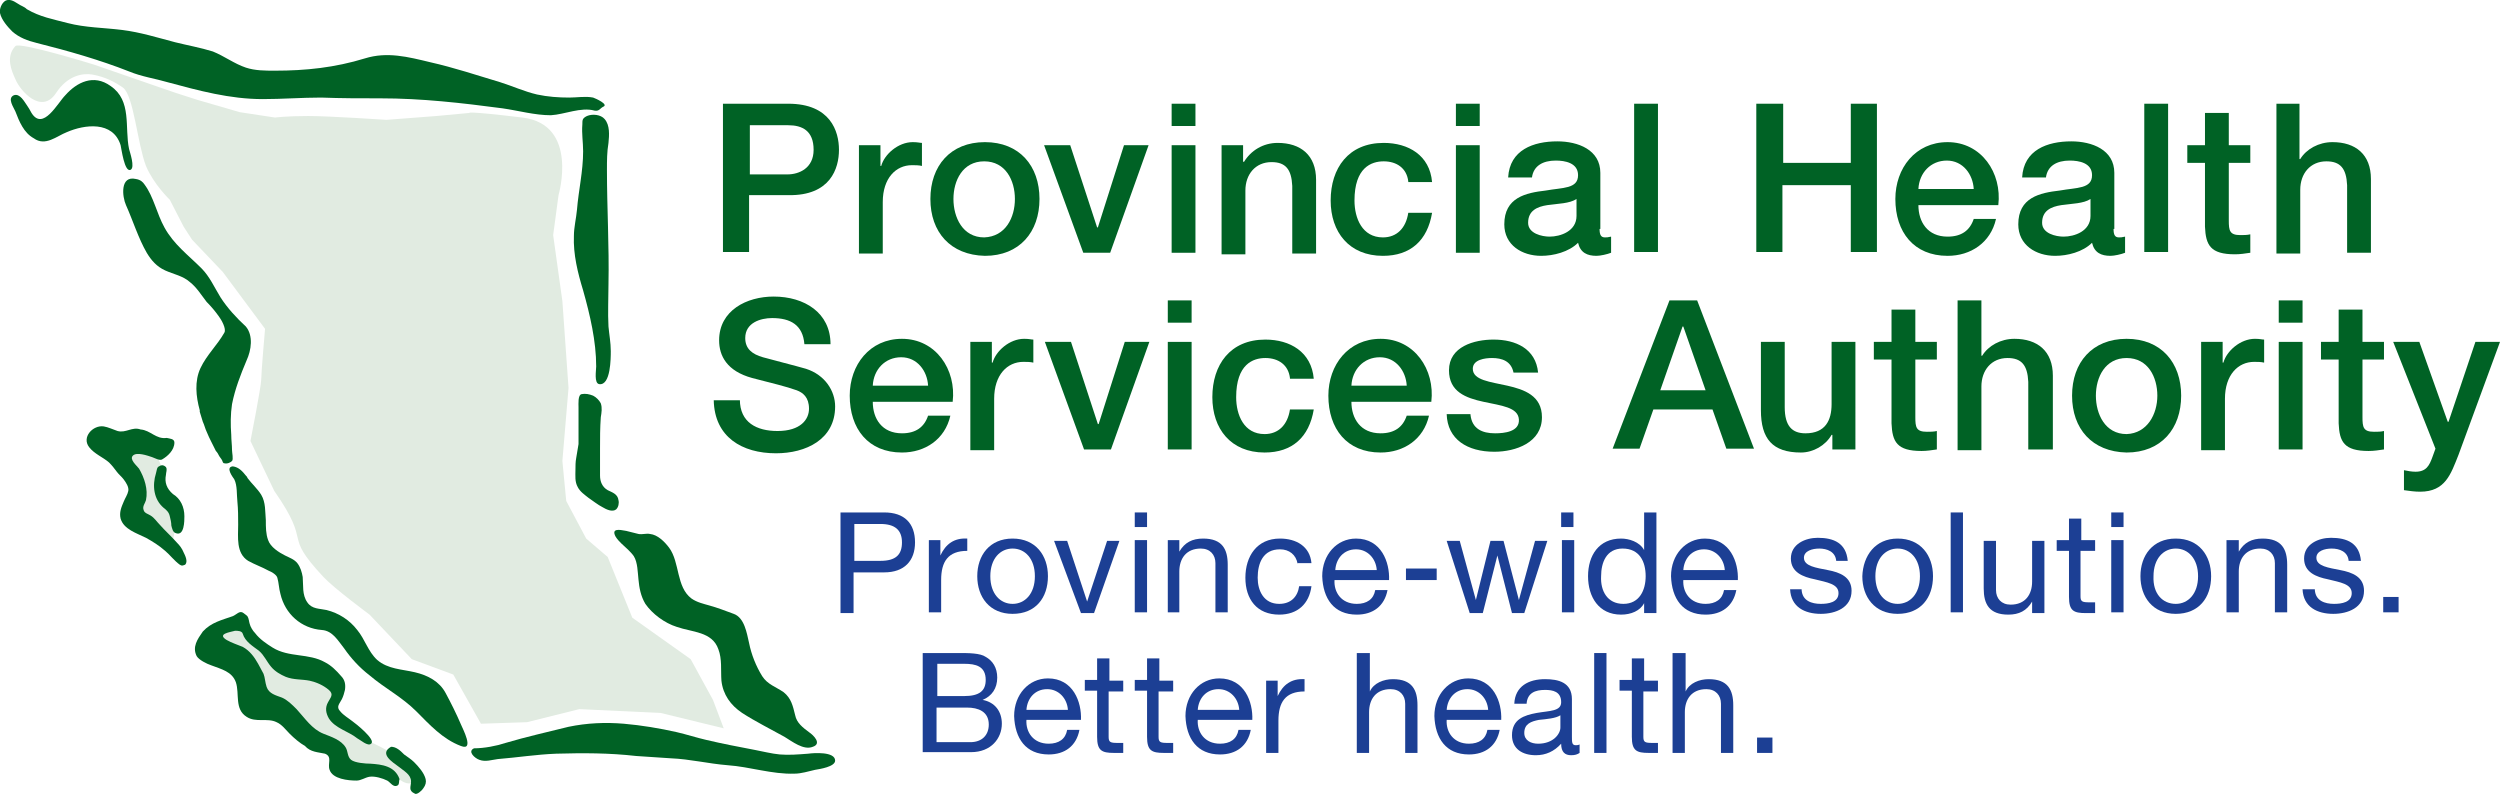 <svg xmlns="http://www.w3.org/2000/svg" xmlns:xlink="http://www.w3.org/1999/xlink" id="Layer_1" x="0px" y="0px" viewBox="0 0 325.4 103.3" style="enable-background:new 0 0 325.4 103.3;" xml:space="preserve"><style type="text/css">	.st0{fill:#E1EBE1;}	.st1{fill:#006225;}	.st2{fill-rule:evenodd;clip-rule:evenodd;fill:#E1EBE1;}	.st3{fill:#1C3F94;}</style><path class="st0" d="M20,58.3l-4.8,0.2c0,0,0.8,1.7,1.2,2.2c0.3,0.5,1.2,5.2,1.2,5.2l1.5,2l3.3,3.2l0.5-3l-2.5-4.5l0.7-2.7L20,58.3z "></path><path class="st1" d="M94.1,13.5h8.5c5.5,0,6.6,3.6,6.6,6c0,2.4-1.1,6-6.6,5.9h-5.1v7.4h-3.4V13.5z M97.5,22.7h5 c1.5,0,3.4-0.8,3.4-3.2c0-2.5-1.5-3.2-3.3-3.2h-5V22.7z"></path><path class="st1" d="M111.7,18.9h2.9v2.7h0.1c0.4-1.5,2.2-3.1,4.1-3.1c0.7,0,0.9,0.1,1.2,0.1v3c-0.4-0.1-0.9-0.1-1.3-0.1 c-2.1,0-3.8,1.7-3.8,4.8v6.7h-3.1V18.9z"></path><path class="st1" d="M121.1,25.9c0-4.3,2.6-7.4,7.1-7.4c4.5,0,7.1,3.1,7.1,7.4c0,4.3-2.6,7.4-7.1,7.4 C123.7,33.2,121.1,30.2,121.1,25.9z M132.1,25.9c0-2.4-1.2-4.9-4-4.9c-2.8,0-4,2.5-4,4.9c0,2.4,1.2,5,4,5 C130.9,30.8,132.1,28.3,132.1,25.9z"></path><path class="st1" d="M135.9,18.9h3.4l3.5,10.7h0.1l3.4-10.7h3.2l-5,14H141L135.9,18.9z"></path><path class="st1" d="M152.5,13.5h3.1v2.9h-3.1V13.5z M152.5,18.9h3.1v14h-3.1V18.9z"></path><path class="st1" d="M158.9,18.9h2.9v2.1l0.1,0.1c0.9-1.5,2.5-2.5,4.4-2.5c3,0,5,1.6,5,4.8v9.6h-3.1v-8.8c-0.1-2.2-0.9-3.1-2.7-3.1 c-2.1,0-3.4,1.6-3.4,3.7v8.3h-3.1V18.9z"></path><path class="st1" d="M183.3,23.6c-0.2-1.7-1.5-2.6-3.2-2.6c-1.6,0-3.8,0.8-3.8,5.1c0,2.3,1,4.8,3.7,4.8c1.8,0,3-1.2,3.3-3.2h3.1 c-0.6,3.6-2.8,5.6-6.4,5.6c-4.4,0-6.8-3.1-6.8-7.2c0-4.2,2.3-7.5,6.9-7.5c3.2,0,6,1.6,6.3,5.1H183.3z"></path><path class="st1" d="M189.5,13.5h3.1v2.9h-3.1V13.5z M189.5,18.9h3.1v14h-3.1V18.9z"></path><path class="st1" d="M208.2,29.8c0,0.8,0.2,1.1,0.7,1.1c0.2,0,0.4,0,0.8-0.1v2.1c-0.5,0.2-1.4,0.4-1.9,0.4c-1.2,0-2.1-0.4-2.4-1.7 c-1.2,1.2-3.2,1.7-4.8,1.7c-2.5,0-4.8-1.4-4.8-4.1c0-3.5,2.8-4.1,5.4-4.4c2.2-0.4,4.2-0.2,4.2-2c0-1.6-1.7-1.9-2.9-1.9 c-1.7,0-2.9,0.7-3.1,2.2h-3.1c0.2-3.6,3.3-4.7,6.4-4.7c2.7,0,5.6,1.1,5.6,4.1V29.8z M205.2,25.9c-0.9,0.6-2.4,0.6-3.8,0.8 c-1.3,0.2-2.5,0.7-2.5,2.3c0,1.4,1.8,1.8,2.8,1.8c1.4,0,3.5-0.7,3.5-2.7V25.9z"></path><path class="st1" d="M212.7,13.5h3.1v19.3h-3.1V13.5z"></path><path class="st1" d="M228.7,13.5h3.4v7.7h8.8v-7.7h3.4v19.3h-3.4v-8.7H232v8.7h-3.4V13.5z"></path><path class="st1" d="M249.7,26.7c0,2.2,1.2,4.1,3.8,4.1c1.8,0,2.9-0.8,3.4-2.3h2.9c-0.7,3.1-3.3,4.8-6.3,4.8c-4.4,0-6.8-3.1-6.8-7.4 c0-4,2.6-7.4,6.8-7.4c4.4,0,7.1,4,6.6,8.2H249.7z M256.9,24.6c-0.1-1.9-1.4-3.7-3.5-3.7c-2.1,0-3.6,1.6-3.7,3.7H256.9z"></path><path class="st1" d="M275.1,29.8c0,0.8,0.2,1.1,0.7,1.1c0.2,0,0.4,0,0.8-0.1v2.1c-0.5,0.2-1.4,0.4-1.9,0.4c-1.2,0-2.1-0.4-2.4-1.7 c-1.2,1.2-3.2,1.7-4.8,1.7c-2.5,0-4.8-1.4-4.8-4.1c0-3.5,2.8-4.1,5.4-4.4c2.2-0.4,4.2-0.2,4.2-2c0-1.6-1.7-1.9-2.9-1.9 c-1.7,0-2.9,0.7-3.1,2.2h-3.1c0.2-3.6,3.3-4.7,6.4-4.7c2.7,0,5.6,1.1,5.6,4.1V29.8z M272.1,25.9c-0.9,0.6-2.4,0.6-3.8,0.8 c-1.3,0.2-2.5,0.7-2.5,2.3c0,1.4,1.8,1.8,2.8,1.8c1.4,0,3.5-0.7,3.5-2.7V25.9z"></path><path class="st1" d="M279.1,13.5h3.1v19.3h-3.1V13.5z"></path><path class="st1" d="M284.7,18.9h2.3v-4.2h3.1v4.2h2.8v2.3h-2.8v7.5c0,1.3,0.1,1.9,1.5,1.9c0.4,0,0.9,0,1.3-0.1v2.4 c-0.7,0.1-1.3,0.2-2,0.2c-3.2,0-3.8-1.2-3.9-3.6v-8.3h-2.3V18.9z"></path><path class="st1" d="M296.2,13.5h3.1v7.2h0.1c0.8-1.3,2.4-2.2,4.2-2.2c3,0,5,1.6,5,4.8v9.6h-3.1v-8.8c-0.1-2.2-0.9-3.1-2.7-3.1 c-2.1,0-3.4,1.6-3.4,3.7v8.3h-3.1V13.5z"></path><path class="st1" d="M96.3,52c0,3,2.2,4.1,4.9,4.1c3,0,4.1-1.5,4.1-2.9c0-1.5-0.8-2.1-1.6-2.4c-1.4-0.5-3.1-0.9-5.8-1.6 c-3.3-0.9-4.3-2.9-4.3-4.9c0-3.9,3.6-5.7,7.1-5.7c4,0,7.4,2.1,7.4,6.2h-3.4c-0.2-2.5-1.8-3.4-4.2-3.4C99,41.4,97,42,97,44 c0,1.4,0.9,2.1,2.3,2.5c0.3,0.1,4.6,1.2,5.6,1.5c2.5,0.8,3.8,2.9,3.8,4.9c0,4.3-3.8,6.1-7.7,6.1c-4.4,0-8-2.1-8.1-6.9H96.3z"></path><path class="st1" d="M113.6,52.3c0,2.2,1.2,4.1,3.8,4.1c1.8,0,2.9-0.8,3.4-2.3h2.9c-0.7,3.1-3.3,4.8-6.3,4.8c-4.4,0-6.8-3.1-6.8-7.4 c0-4,2.6-7.4,6.8-7.4c4.4,0,7.1,4,6.6,8.2H113.6z M120.8,50.2c-0.1-1.9-1.4-3.7-3.5-3.7c-2.1,0-3.6,1.6-3.7,3.7H120.8z"></path><path class="st1" d="M126.2,44.5h2.9v2.7h0.1c0.4-1.5,2.2-3.1,4.1-3.1c0.7,0,0.9,0.1,1.2,0.1v3c-0.4-0.1-0.9-0.1-1.3-0.1 c-2.1,0-3.8,1.7-3.8,4.8v6.7h-3.1V44.5z"></path><path class="st1" d="M136,44.5h3.4l3.5,10.7h0.1l3.4-10.7h3.2l-5,14h-3.5L136,44.5z"></path><path class="st1" d="M152,39.1h3.1v2.9H152V39.1z M152,44.5h3.1v14H152V44.5z"></path><path class="st1" d="M167.9,49.2c-0.2-1.7-1.5-2.6-3.2-2.6c-1.6,0-3.8,0.8-3.8,5.1c0,2.3,1,4.8,3.7,4.8c1.8,0,3-1.2,3.3-3.2h3.1 c-0.6,3.6-2.8,5.6-6.4,5.6c-4.4,0-6.8-3.1-6.8-7.2c0-4.2,2.3-7.5,6.9-7.5c3.2,0,6,1.6,6.3,5.1H167.9z"></path><path class="st1" d="M175.9,52.3c0,2.2,1.2,4.1,3.8,4.1c1.8,0,2.9-0.8,3.4-2.3h2.9c-0.7,3.1-3.3,4.8-6.3,4.8c-4.4,0-6.8-3.1-6.8-7.4 c0-4,2.6-7.4,6.8-7.4c4.4,0,7.1,4,6.6,8.2H175.9z M183.1,50.2c-0.1-1.9-1.4-3.7-3.5-3.7c-2.1,0-3.6,1.6-3.7,3.7H183.1z"></path><path class="st1" d="M191.4,54c0.2,1.8,1.5,2.4,3.2,2.4c1.2,0,3.2-0.2,3.1-1.8c-0.1-1.6-2.3-1.8-4.6-2.3c-2.3-0.5-4.5-1.3-4.5-4.1 c0-3.1,3.3-4,5.8-4c2.9,0,5.5,1.2,5.8,4.3h-3.2c-0.3-1.5-1.5-1.9-2.8-1.9c-0.9,0-2.5,0.2-2.5,1.4c0,1.5,2.3,1.7,4.5,2.2 c2.2,0.5,4.5,1.3,4.5,4.1c0,3.3-3.4,4.5-6.2,4.5c-3.5,0-6.1-1.6-6.2-4.9H191.4z"></path><path class="st1" d="M217.3,39.1h3.6l7.4,19.3h-3.6l-1.8-5.1h-7.7l-1.8,5.1h-3.5L217.3,39.1z M216.1,50.8h5.9l-2.9-8.3h0h-0.1 L216.1,50.8z"></path><path class="st1" d="M241.5,58.5h-3v-1.9h-0.1c-0.8,1.4-2.4,2.3-4,2.3c-3.7,0-5.2-1.8-5.2-5.5v-8.9h3.1V53c0,2.5,1,3.4,2.7,3.4 c2.6,0,3.4-1.7,3.4-3.8v-8.1h3.1V58.5z"></path><path class="st1" d="M243.9,44.5h2.3v-4.2h3.1v4.2h2.8v2.3h-2.8v7.5c0,1.3,0.1,1.9,1.5,1.9c0.4,0,0.9,0,1.3-0.1v2.4 c-0.7,0.1-1.3,0.2-2,0.2c-3.2,0-3.8-1.2-3.9-3.6v-8.3h-2.3V44.5z"></path><path class="st1" d="M254.8,39.1h3.1v7.2h0.1c0.8-1.3,2.4-2.2,4.2-2.2c3,0,5,1.6,5,4.8v9.6H264v-8.8c-0.1-2.2-0.9-3.1-2.7-3.1 c-2.1,0-3.4,1.6-3.4,3.7v8.3h-3.1V39.1z"></path><path class="st1" d="M269.7,51.5c0-4.3,2.6-7.4,7.1-7.4c4.5,0,7.1,3.1,7.1,7.4c0,4.3-2.6,7.4-7.1,7.4 C272.3,58.8,269.7,55.8,269.7,51.5z M280.8,51.5c0-2.4-1.2-4.9-4-4.9c-2.8,0-4,2.5-4,4.9c0,2.4,1.2,5,4,5 C279.5,56.4,280.8,53.9,280.8,51.5z"></path><path class="st1" d="M286.4,44.5h2.9v2.7h0.1c0.4-1.5,2.2-3.1,4.1-3.1c0.7,0,0.9,0.1,1.2,0.1v3c-0.4-0.1-0.9-0.1-1.3-0.1 c-2.1,0-3.8,1.7-3.8,4.8v6.7h-3.1V44.5z"></path><path class="st1" d="M296.6,39.1h3.1v2.9h-3.1V39.1z M296.6,44.5h3.1v14h-3.1V44.5z"></path><path class="st1" d="M302.1,44.5h2.3v-4.2h3.1v4.2h2.8v2.3h-2.8v7.5c0,1.3,0.1,1.9,1.5,1.9c0.4,0,0.9,0,1.3-0.1v2.4 c-0.7,0.1-1.3,0.2-2,0.2c-3.2,0-3.8-1.2-3.9-3.6v-8.3h-2.3V44.5z"></path><path class="st1" d="M311.5,44.5h3.4l3.7,10.4h0.1l3.5-10.4h3.2L320,59.2c-1,2.5-1.7,4.8-5,4.8c-0.7,0-1.4-0.1-2.1-0.2v-2.6 c0.5,0.1,1,0.2,1.5,0.2c1.4,0,1.8-0.8,2.2-1.9l0.4-1.1L311.5,44.5z"></path><path class="st2" d="M2,6c0.5-0.6,10.2,2.4,10.2,2.4l7.8,2.7l2.9,1l2.8,0.9l5.5,1.6l4.6,0.7c0,0,1.5-0.2,4.3-0.2 c2.8,0,10.2,0.5,10.2,0.5l6.5-0.5l4.3-0.4c0,0-0.6-0.3,6.9,0.6c7.4,0.9,4.7,10.1,4.7,10.1L72,30.6l1.2,8.6l0.8,11.3L73.2,60l0.5,5.2 l2.6,4.9l2.8,2.4l3.2,7.9l7.6,5.4l2.9,5.3l1.4,3.7L86,92.8l-10.6-0.5L68.6,94l-6,0.2L59,87.8l-5.4-2L48.1,80c0,0-4.6-3.4-6-4.9 c-5.5-5.9-1.3-3.9-6.4-11.2l-3.1-6.5c0,0,1.4-7.1,1.4-8c0-0.9,0.5-6.6,0.5-6.6L29,35.4l-4-4.2l-1.1-1.7L22.1,26c0,0-2.1-2-3.1-4.4 c-1.1-2.8-1.6-9.2-3-10.2c-1-0.7-2.3-1.4-4-1.7c-1.2-0.2-3.2,0.1-4.7,2.4C5.4,15,2.6,11.8,2,10.3C1.5,9.2,0.7,7.4,2,6z"></path><path class="st1" d="M2.9,0.8C3.1,0.9,3.3,1,3.5,1.2c1.7,1,3.4,1.3,5.3,1.8c2.3,0.6,4.7,0.6,7.1,0.9c2.4,0.3,4.6,1,6.9,1.6 c1.6,0.4,3.3,0.7,4.9,1.2c1.5,0.6,2.8,1.6,4.3,2.1c1.2,0.4,2.5,0.4,3.8,0.4c4,0,7.8-0.4,11.7-1.6c2.9-0.9,5.6-0.2,8.5,0.5 c3.1,0.7,6.1,1.7,9.1,2.6c1.6,0.5,3.1,1.2,4.8,1.6c1.4,0.3,2.8,0.4,4.2,0.4c1,0,2.1-0.2,3.1,0c0.3,0.1,2.1,0.9,1.3,1.2 c-0.4,0.2-0.5,0.6-1.1,0.5c-1.8-0.5-3.9,0.5-5.7,0.6c-2.1,0-4.2-0.6-6.3-0.9c-5.3-0.7-10.5-1.3-15.9-1.3c-2.6,0-5.1,0-7.7-0.1 c-2.5,0-5.1,0.2-7.6,0.2c-4.3,0-8.3-1.1-12.4-2.2c-1.7-0.5-3.3-0.7-5-1.4c-3.8-1.5-8-2.7-12-3.7C3.6,5.3,2.5,4.9,1.6,4.1 C1,3.5,0.2,2.6,0,1.7c-0.1-0.5,0.2-1.3,0.7-1.6C1.5-0.3,2.2,0.5,2.9,0.8z"></path><path class="st1" d="M14.4,11.2C14.4,11.2,14.4,11.2,14.4,11.2c2.8,1.9,1.8,5.4,2.4,8.2c0.1,0.4,0.8,2.4,0.2,2.7 c-0.8,0.4-1.2-2.8-1.3-3.2c-1-3.2-4.7-2.7-7-1.7c-1.3,0.5-2.8,1.9-4.3,0.8c-1.3-0.7-1.9-2.2-2.4-3.5c-0.2-0.5-1.1-1.7-0.2-2.1 c0.8-0.3,1.4,0.9,1.7,1.3c0.2,0.3,0.4,0.6,0.6,1c1.5,2.4,3.4-1.3,4.4-2.3C10,10.7,12.2,9.6,14.4,11.2z"></path><path class="st1" d="M78.7,15.5c0.7,0.8,0.6,2.1,0.5,3.1C79,19.8,79,20.9,79,22.1c0,5,0.3,9.9,0.2,14.9c0,1.8-0.1,3.7,0,5.5 c0.1,1.1,0.3,2.1,0.3,3.2c0,0.9,0,4.5-1.5,4.3c-0.7-0.1-0.4-1.8-0.4-2.3c0-3.3-0.8-6.7-1.7-9.9c-0.7-2.3-1.3-4.7-1.2-7.1 c0-1.1,0.3-2.3,0.4-3.4c0.2-2.5,0.8-5,0.8-7.6c0-1.2-0.2-2.3-0.1-3.5c0-0.6,0-0.8,0.6-1.1C77.1,14.8,78.2,14.9,78.7,15.5z"></path><path class="st1" d="M18.8,24c1.2,1.6,1.6,3.8,2.6,5.6c1.2,2.2,3.1,3.6,4.8,5.3c1.1,1.1,1.7,2.5,2.5,3.8c0.9,1.4,2.1,2.7,3.3,3.8 c1,1.2,0.7,3.1,0.1,4.4c-0.8,1.9-1.5,3.7-1.9,5.7c-0.2,1.3-0.2,2.7-0.1,4c0,0.7,0.1,1.3,0.1,2c0,0.3,0.2,1.2,0,1.4 c-0.2,0.2-0.6,0.4-1,0.3c-0.2,0-0.2-0.2-0.3-0.4c-0.1-0.2-0.3-0.4-0.4-0.6c-0.1-0.2-0.2-0.4-0.4-0.6c-0.2-0.4-0.4-0.8-0.6-1.2 c-0.2-0.4-0.4-0.8-0.6-1.3c-0.2-0.4-0.3-0.9-0.5-1.3c-0.1-0.4-0.3-0.9-0.4-1.3c0-0.1,0-0.1,0-0.2c-0.5-1.8-0.7-3.8,0.1-5.5 c0.8-1.7,2.2-3,3.1-4.6c0.3-0.5-0.4-1.7-0.7-2.1c-0.5-0.7-1-1.3-1.6-1.9c-0.7-0.9-1.3-1.9-2.2-2.6c-0.9-0.8-2.1-1-3.2-1.5 c-1.1-0.5-1.8-1.3-2.4-2.3c-1.1-1.9-1.8-4.2-2.7-6.2c-0.5-1.1-0.8-3.9,1.3-3.4C18.3,23.4,18.6,23.7,18.8,24z"></path><path class="st1" d="M77.2,51.5c0.4,0.2,0.8,0.6,1,1c0.2,0.6,0.1,1.2,0,1.8c-0.1,1.4-0.1,2.7-0.1,4.1c0,1.2,0,2.4,0,3.5 c0,0.8,0.3,1.5,1,1.9c0.6,0.3,1.3,0.5,1.4,1.3c0.1,0.4,0,0.9-0.3,1.2c-0.5,0.4-1.3,0-1.8-0.3c-0.6-0.3-1.2-0.8-1.8-1.2 c-0.5-0.4-1.1-0.8-1.4-1.4c-0.4-0.7-0.3-1.5-0.3-2.2c0-0.5,0-1.1,0.1-1.6c0.1-0.6,0.2-1.2,0.3-1.8c0-0.7,0-1.4,0-2.1 c0-0.9,0-1.8,0-2.7c0-0.4-0.1-1.6,0.4-1.7C76.2,51.2,76.7,51.3,77.2,51.5z"></path><path class="st1" d="M15.3,56.1c1.1,0.3,1.9-0.6,3-0.2c1.3,0.1,2,1.3,3.4,1.1c0.4,0.1,1,0.1,1,0.6c0,1-0.9,1.8-1.6,2.2 c-0.3,0.2-1-0.2-1.3-0.3c-0.6-0.2-2-0.7-2.5-0.2c-0.5,0.5,0.5,1.3,0.8,1.7c0.7,1.2,1.2,2.7,0.9,4.1c-0.1,0.4-0.5,0.8-0.3,1.3 c0.1,0.4,0.6,0.5,0.9,0.7c0.5,0.3,0.8,0.8,1.2,1.2c0.7,0.8,1.5,1.5,2.2,2.3c0.4,0.4,0.7,0.8,0.9,1.3c0.2,0.4,0.6,1.2,0.2,1.6 c-0.3,0.1-0.4,0.2-0.7,0c-0.7-0.5-1.3-1.3-1.9-1.8c-0.8-0.7-1.6-1.2-2.5-1.7c-1.2-0.6-2.9-1.1-3.3-2.5c-0.2-0.8,0.1-1.5,0.4-2.2 c0.2-0.5,0.5-0.9,0.6-1.4c0.1-0.5-0.3-1.1-0.6-1.5c-0.3-0.4-0.6-0.6-0.9-1c-0.3-0.4-0.6-0.8-1-1.2c-0.8-0.7-1.9-1.1-2.6-2 c-1-1.3,0.5-2.9,1.9-2.7C14.1,55.6,14.7,55.9,15.3,56.1z"></path><path class="st1" d="M21.6,60.8c0.2,0.3,0,0.7,0,1c-0.2,1,0.1,1.8,0.9,2.5c1,0.6,1.5,1.7,1.5,2.9c0,0.6,0,2.6-1.1,2.2 c-0.4-0.1-0.5-0.6-0.6-1c0-0.4-0.1-0.8-0.2-1.2c-0.1-0.5-0.4-0.8-0.8-1.1c-1.3-1.1-1.5-2.9-1-4.5c0.1-0.3,0.1-0.8,0.4-0.9 C21,60.5,21.3,60.5,21.6,60.8C21.5,60.7,21.6,60.8,21.6,60.8z"></path><path class="st1" d="M32,61.9c0.1,0.1,0.2,0.2,0.2,0.3c0.6,0.8,1.3,1.4,1.8,2.2c0.6,1,0.5,2.2,0.6,3.3c0,0.9,0,1.8,0.3,2.6 c0.3,0.9,1.4,1.6,2.2,2c0.6,0.3,1.2,0.5,1.6,1c0.4,0.5,0.6,1.2,0.7,1.8c0.1,1.1-0.1,2.3,0.6,3.3c0.6,0.9,1.6,0.8,2.5,1 c1.6,0.4,3,1.3,4,2.6c1,1.2,1.4,2.8,2.6,3.9c1.4,1.2,3.2,1.2,4.9,1.6c1.7,0.4,3.2,1.2,4,2.7c0.7,1.3,1.4,2.7,2,4.1 c0.2,0.5,1.8,3.5,0,2.8c-2.4-0.9-4.1-2.8-5.8-4.5c-1.9-1.9-4.1-3-6.1-4.7c-1.3-1-2.4-2.2-3.3-3.5c-0.8-1-1.5-2.3-2.9-2.4 c-2.7-0.2-4.8-2.1-5.4-4.7c-0.2-0.7-0.2-1.4-0.4-2.1c-0.1-0.4-0.8-0.8-1.1-0.9c-0.9-0.5-1.8-0.8-2.7-1.3c-1.6-1-1.3-3.1-1.3-4.7 c0-1,0-2-0.1-3c-0.1-0.9,0-2.1-0.4-2.9c-0.2-0.3-1.2-1.6-0.2-1.7C31.1,60.8,31.6,61.4,32,61.9z"></path><path class="st1" d="M81.5,69.1c0.5,0.1,1.1,0.3,1.6,0.4c0.5,0.1,1-0.1,1.5,0c1,0.1,1.9,1,2.5,1.8c1.4,1.9,0.9,5.1,2.9,6.6 c0.7,0.5,1.6,0.7,2.3,0.9c1.1,0.3,2.1,0.7,3.2,1.1c1.4,0.5,1.7,2.5,2,3.8c0.3,1.5,0.9,3,1.7,4.3c0.7,1.1,1.8,1.4,2.8,2.1 c1,0.8,1.2,1.8,1.5,3c0.2,1,1,1.6,1.8,2.2c0.6,0.4,1.7,1.5,0.5,1.9c-1.2,0.5-2.7-0.7-3.7-1.3c-1.8-1-3.8-2-5.5-3.1 c-1.5-1-2.5-2.4-2.7-4.2c-0.1-1.4,0.1-2.8-0.4-4.1c-0.8-2.3-3.4-2.2-5.4-2.9c-1.6-0.5-3.2-1.7-4.1-3c-0.6-1-0.8-2.1-0.9-3.2 c-0.1-0.9-0.1-2.2-0.6-3c-0.2-0.3-0.5-0.6-0.7-0.8c-0.6-0.6-1.3-1.1-1.7-1.8C79.6,68.8,80.5,68.9,81.5,69.1z"></path><path class="st1" d="M81.2,94.2c2.3,0.2,4.7,0.6,6.9,1.1c1.3,0.3,2.5,0.7,3.8,1c2.1,0.5,4.2,0.9,6.3,1.3c1.1,0.2,2.2,0.5,3.3,0.6 c1.2,0.1,2.4,0,3.7-0.1c0.7-0.1,3.5-0.3,3.5,0.9c0,0.8-2,1.1-2.6,1.2c-0.9,0.2-1.8,0.5-2.7,0.5c-2.9,0.1-5.8-0.9-8.7-1.1 c-2.5-0.2-4.9-0.8-7.4-0.9c-1.5-0.1-3-0.2-4.5-0.3c-3.5-0.4-6.9-0.4-10.4-0.3c-2.6,0.1-5.1,0.5-7.6,0.7c-0.8,0.1-1.6,0.4-2.4,0.1 c-0.6-0.2-1.6-1.1-0.7-1.5c1.3,0,2.9-0.3,4.1-0.7c2.7-0.8,5.4-1.4,8.2-2.1C76.4,94.1,78.8,94,81.2,94.2z"></path><g>	<path class="st0" d="M31.2,81.5L29.4,82l-1,1.2l0.7,1l2.3,1.8l1.3,2.2l1.3,2.2l2.7,1.8l2.8,1.8l1.8,2.3l2.8,1.8l0.7,1.5h2.3  l2.7,0.5l1.5,0.8c0,0,2.2,2.2,2.8,0.3c0.7-1.8-6.7-5-6.7-5L43,92.5c0,0,2.3-3.5-1.3-4s-5.3-1.8-5.3-1.8l-4-4L31.2,81.5z"></path>	<path class="st1" d="M32.2,80.2c0.2,0.3,0.2,0.7,0.3,1c0.1,0.4,0.4,0.9,0.7,1.2c0.6,0.8,1.5,1.4,2.3,1.9c2.1,1.3,4.7,0.7,6.8,1.9  c0.8,0.4,1.5,1.1,2.1,1.8c0.5,0.5,0.6,1.1,0.5,1.8c-0.1,0.4-0.2,0.8-0.4,1.2c-0.3,0.6-0.8,1-0.2,1.6c0.4,0.5,1.1,0.9,1.6,1.3  c0.3,0.2,3.1,2.4,2.4,2.9c-0.4,0.4-1.4-0.5-1.8-0.7c-1.1-0.9-2.9-1.3-3.7-2.6c-0.4-0.7-0.5-1.4-0.1-2.1c0.3-0.6,0.8-1,0.1-1.6  c-0.7-0.6-1.6-1-2.5-1.2c-1-0.2-2.1-0.1-3.1-0.5c-0.7-0.3-1.4-0.7-1.9-1.3c-0.6-0.7-0.9-1.5-1.6-2.1c-0.8-0.6-1.8-1.2-2.1-2.2  c-0.1-0.4-0.7-0.4-1-0.4c-0.7,0.2-2.4,0.4-1.1,1.2c0.7,0.4,1.4,0.6,2.1,0.9c0.9,0.5,1.5,1.3,2,2.2c0.2,0.4,0.5,0.9,0.7,1.3  c0.2,0.5,0.2,1.1,0.4,1.7c0.3,0.9,1.2,1.1,2,1.4c0.7,0.3,1.3,0.9,1.9,1.5c1.1,1.2,2,2.6,3.5,3.2c1,0.4,2.3,0.8,2.9,1.8  c0.3,0.5,0.2,1.2,0.7,1.6c0.5,0.4,1.9,0.5,2.5,0.5c1.5,0.1,3.2,0.3,3.8,2c-0.1,0.3,0,0.6-0.2,0.8c-0.6,0.4-1-0.4-1.4-0.6  c-0.6-0.3-1.6-0.6-2.3-0.5c-0.6,0.1-1.1,0.5-1.7,0.5c-1.1,0-3.1-0.2-3.5-1.4c-0.3-0.8,0.4-1.7-0.6-2.1c-0.9-0.2-1.9-0.2-2.6-1  c-0.7-0.4-1.4-1-2-1.6c-0.5-0.5-1-1.2-1.7-1.5c-1.2-0.6-2.7,0.1-3.9-0.7c-1.6-1-0.9-3-1.4-4.5c-0.5-1.4-1.9-1.7-3.2-2.2  c-0.6-0.2-1.6-0.7-1.9-1.2c-0.6-1.2,0.1-2.2,0.8-3.2c1.1-1.2,2.5-1.5,3.9-2c0.5-0.2,0.9-0.8,1.4-0.4C32.1,80.1,32.1,80.1,32.2,80.2  z"></path>	<path class="st1" d="M51.8,97.5c0.3,0.2,0.5,0.4,0.8,0.7c0.4,0.3,0.9,0.6,1.3,1c0.6,0.6,1.3,1.4,1.5,2.2c0.1,0.4,0,0.8-0.3,1.2  c-0.1,0.2-0.8,0.9-1.1,0.7c-0.9-0.4-0.5-0.9-0.5-1.6c0-0.9-1-1.4-1.6-1.9c-0.8-0.6-2.6-1.7-1-2.6C51.2,97.2,51.5,97.3,51.8,97.5z"></path></g><g>	<path class="st3" d="M109.4,66.7h5.7c2.6,0,4,1.4,4,3.9c0,2.4-1.4,3.9-4,3.9h-4v5.3h-1.7V66.7z M111.2,73h3.4c2,0,2.8-0.8,2.8-2.4  c0-1.6-0.9-2.4-2.8-2.4h-3.4V73z"></path>	<path class="st3" d="M120.9,70.3h1.5v2h0c0.7-1.5,1.8-2.3,3.5-2.2v1.6c-2.5,0-3.4,1.4-3.4,3.8v4.2h-1.6V70.3z"></path>	<path class="st3" d="M131.8,70.1c3,0,4.6,2.2,4.6,4.9c0,2.8-1.6,4.9-4.6,4.9c-3,0-4.6-2.2-4.6-4.9  C127.2,72.3,128.8,70.1,131.8,70.1z M131.8,78.6c1.6,0,2.9-1.3,2.9-3.6c0-2.3-1.3-3.6-2.9-3.6c-1.6,0-2.9,1.3-2.9,3.6  C128.9,77.3,130.2,78.6,131.8,78.6z"></path>	<path class="st3" d="M142.4,79.8h-1.7l-3.5-9.4h1.7l2.6,7.9h0l2.6-7.9h1.6L142.4,79.8z"></path>	<path class="st3" d="M149.3,68.6h-1.6v-1.9h1.6V68.6z M147.7,70.3h1.6v9.4h-1.6V70.3z"></path>	<path class="st3" d="M152,70.3h1.5v1.5h0c0.7-1.2,1.7-1.7,3.1-1.7c2.5,0,3.2,1.4,3.2,3.4v6.2h-1.6v-6.4c0-1.1-0.7-1.9-1.9-1.9  c-1.9,0-2.8,1.3-2.8,3v5.3H152V70.3z"></path>	<path class="st3" d="M168.9,73.4c-0.2-1.2-1.1-1.9-2.3-1.9c-2.2,0-2.9,1.8-2.9,3.7c0,1.7,0.8,3.4,2.8,3.4c1.5,0,2.4-0.9,2.6-2.3  h1.6c-0.3,2.3-1.8,3.7-4.2,3.7c-2.9,0-4.4-2-4.4-4.8c0-2.8,1.5-5.1,4.5-5.1c2.1,0,3.9,1,4.1,3.2H168.9z"></path>	<path class="st3" d="M180.6,76.8c-0.4,2.1-1.9,3.2-4,3.2c-3,0-4.4-2.1-4.5-5c0-2.8,1.9-4.9,4.4-4.9c3.3,0,4.4,3.1,4.3,5.4h-7.1  c-0.1,1.6,0.9,3.1,2.9,3.1c1.3,0,2.2-0.6,2.4-1.8H180.6z M179.2,74.2c-0.1-1.5-1.2-2.7-2.7-2.7c-1.6,0-2.6,1.2-2.7,2.7H179.2z"></path>	<path class="st3" d="M183,74h4v1.5h-4V74z"></path>	<path class="st3" d="M198.4,79.8h-1.6l-1.9-7.5h0l-1.9,7.5h-1.7l-3-9.4h1.7l2.1,7.7h0l1.9-7.7h1.7l2,7.7h0l2.1-7.7h1.6L198.4,79.8z  "></path>	<path class="st3" d="M204.8,68.6h-1.6v-1.9h1.6V68.6z M203.3,70.3h1.6v9.4h-1.6V70.3z"></path>	<path class="st3" d="M215.6,79.8h-1.6v-1.3h0c-0.5,1-1.7,1.5-3,1.5c-2.9,0-4.3-2.3-4.3-5c0-2.7,1.4-4.9,4.3-4.9c1,0,2.4,0.4,3,1.5  h0v-4.9h1.6V79.8z M211.3,78.6c2.1,0,2.9-1.8,2.9-3.6c0-1.9-0.8-3.6-3-3.6c-2.1,0-2.8,1.8-2.8,3.6  C208.3,76.9,209.2,78.6,211.3,78.6z"></path>	<path class="st3" d="M226,76.8c-0.4,2.1-1.9,3.2-4,3.2c-3,0-4.4-2.1-4.5-5c0-2.8,1.9-4.9,4.4-4.9c3.3,0,4.4,3.1,4.3,5.4h-7.1  c-0.1,1.6,0.9,3.1,2.9,3.1c1.3,0,2.2-0.6,2.4-1.8H226z M224.5,74.2c-0.1-1.5-1.2-2.7-2.7-2.7c-1.6,0-2.6,1.2-2.7,2.7H224.5z"></path>	<path class="st3" d="M234.5,76.8c0.1,1.4,1.3,1.8,2.5,1.8c1,0,2.3-0.2,2.3-1.4c0-1.2-1.5-1.4-3.1-1.8c-1.5-0.3-3.1-0.9-3.1-2.7  c0-1.9,1.9-2.7,3.5-2.7c2.1,0,3.7,0.7,3.9,3H239c-0.1-1.2-1.2-1.6-2.2-1.6c-0.9,0-2,0.3-2,1.2c0,1.1,1.6,1.3,3.1,1.6  c1.6,0.3,3.1,0.9,3.1,2.7c0,2.2-2.1,3-4,3c-2.1,0-3.9-0.9-4-3.2H234.5z"></path>	<path class="st3" d="M247,70.1c3,0,4.6,2.2,4.6,4.9c0,2.8-1.6,4.9-4.6,4.9c-3,0-4.6-2.2-4.6-4.9C242.5,72.3,244.1,70.1,247,70.1z   M247,78.6c1.6,0,2.9-1.3,2.9-3.6c0-2.3-1.3-3.6-2.9-3.6c-1.6,0-2.9,1.3-2.9,3.6C244.1,77.3,245.4,78.6,247,78.6z"></path>	<path class="st3" d="M253.9,66.7h1.6v13h-1.6V66.7z"></path>	<path class="st3" d="M266,79.8h-1.5v-1.5h0c-0.7,1.2-1.7,1.7-3.1,1.7c-2.5,0-3.2-1.4-3.2-3.4v-6.2h1.6v6.4c0,1.1,0.7,1.9,1.9,1.9  c1.9,0,2.8-1.3,2.8-3v-5.3h1.6V79.8z"></path>	<path class="st3" d="M270.8,70.3h1.9v1.4h-1.9v5.9c0,0.7,0.2,0.8,1.2,0.8h0.7v1.4h-1.2c-1.6,0-2.2-0.3-2.2-2.1v-6h-1.6v-1.4h1.6  v-2.8h1.6V70.3z"></path>	<path class="st3" d="M276.4,68.6h-1.6v-1.9h1.6V68.6z M274.8,70.3h1.6v9.4h-1.6V70.3z"></path>	<path class="st3" d="M283.2,70.1c3,0,4.6,2.2,4.6,4.9c0,2.8-1.6,4.9-4.6,4.9c-3,0-4.6-2.2-4.6-4.9  C278.6,72.3,280.2,70.1,283.2,70.1z M283.2,78.6c1.6,0,2.9-1.3,2.9-3.6c0-2.3-1.3-3.6-2.9-3.6c-1.6,0-2.9,1.3-2.9,3.6  C280.2,77.3,281.5,78.6,283.2,78.6z"></path>	<path class="st3" d="M289.9,70.3h1.5v1.5h0c0.7-1.2,1.7-1.7,3.1-1.7c2.5,0,3.2,1.4,3.2,3.4v6.2h-1.6v-6.4c0-1.1-0.7-1.9-1.9-1.9  c-1.9,0-2.8,1.3-2.8,3v5.3h-1.6V70.3z"></path>	<path class="st3" d="M301.3,76.8c0.1,1.4,1.3,1.8,2.5,1.8c1,0,2.3-0.2,2.3-1.4c0-1.2-1.5-1.4-3.1-1.8c-1.5-0.3-3.1-0.9-3.1-2.7  c0-1.9,1.9-2.7,3.5-2.7c2.1,0,3.7,0.7,3.9,3h-1.6c-0.1-1.2-1.2-1.6-2.2-1.6c-0.9,0-2,0.3-2,1.2c0,1.1,1.6,1.3,3.1,1.6  c1.6,0.3,3.1,0.9,3.1,2.7c0,2.2-2.1,3-4,3c-2.1,0-3.9-0.9-4-3.2H301.3z"></path>	<path class="st3" d="M310.2,77.7h2v2h-2V77.7z"></path>	<path class="st3" d="M120.2,85h4.7c1.1,0,2.7,0,3.4,0.5c0.9,0.5,1.5,1.4,1.5,2.7c0,1.4-0.7,2.4-1.9,2.9v0c1.6,0.3,2.5,1.5,2.5,3.1  c0,1.9-1.4,3.7-4,3.7h-6.3V85z M122,90.6h3.5c2,0,2.8-0.7,2.8-2.1c0-1.8-1.3-2.1-2.8-2.1H122V90.6z M122,96.6h4.3  c1.5,0,2.4-0.9,2.4-2.3c0-1.7-1.4-2.2-2.8-2.2h-4V96.6z"></path>	<path class="st3" d="M140.5,95c-0.4,2.1-1.9,3.2-4,3.2c-3,0-4.4-2.1-4.5-5c0-2.8,1.9-4.9,4.4-4.9c3.3,0,4.4,3.1,4.3,5.4h-7.1  c-0.1,1.6,0.9,3.1,2.9,3.1c1.3,0,2.2-0.6,2.4-1.8H140.5z M139,92.4c-0.1-1.5-1.2-2.7-2.7-2.7c-1.6,0-2.6,1.2-2.7,2.7H139z"></path>	<path class="st3" d="M144.3,88.6h1.9V90h-1.9v5.9c0,0.7,0.2,0.8,1.2,0.8h0.7V98H145c-1.6,0-2.2-0.3-2.2-2.1v-6h-1.6v-1.4h1.6v-2.8  h1.6V88.6z"></path>	<path class="st3" d="M150.8,88.6h1.9V90h-1.9v5.9c0,0.7,0.2,0.8,1.2,0.8h0.7V98h-1.2c-1.6,0-2.2-0.3-2.2-2.1v-6h-1.6v-1.4h1.6v-2.8  h1.6V88.6z"></path>	<path class="st3" d="M162.8,95c-0.4,2.1-1.9,3.2-4,3.2c-3,0-4.4-2.1-4.5-5c0-2.8,1.9-4.9,4.4-4.9c3.3,0,4.4,3.1,4.3,5.4h-7.1  c-0.1,1.6,0.9,3.1,2.9,3.1c1.3,0,2.2-0.6,2.4-1.8H162.8z M161.3,92.4c-0.1-1.5-1.2-2.7-2.7-2.7c-1.6,0-2.6,1.2-2.7,2.7H161.3z"></path>	<path class="st3" d="M164.8,88.6h1.5v2h0c0.7-1.5,1.8-2.3,3.5-2.2V90c-2.5,0-3.4,1.4-3.4,3.8V98h-1.6V88.6z"></path>	<path class="st3" d="M176.7,85h1.6v5h0c0.5-1.1,1.8-1.6,3-1.6c2.5,0,3.2,1.4,3.2,3.4V98h-1.6v-6.4c0-1.1-0.7-1.9-1.9-1.9  c-1.9,0-2.8,1.3-2.8,3V98h-1.6V85z"></path>	<path class="st3" d="M195.2,95c-0.4,2.1-1.9,3.2-4,3.2c-3,0-4.4-2.1-4.5-5c0-2.8,1.9-4.9,4.4-4.9c3.3,0,4.4,3.1,4.3,5.4h-7.1  c-0.1,1.6,0.9,3.1,2.9,3.1c1.3,0,2.2-0.6,2.4-1.8H195.2z M193.7,92.4c-0.1-1.5-1.2-2.7-2.7-2.7c-1.6,0-2.6,1.2-2.7,2.7H193.7z"></path>	<path class="st3" d="M205.6,98c-0.3,0.2-0.6,0.3-1.1,0.3c-0.8,0-1.3-0.4-1.3-1.5c-0.9,1-2,1.5-3.3,1.5c-1.7,0-3.1-0.8-3.1-2.6  c0-2.1,1.6-2.6,3.2-2.9c1.7-0.3,3.2-0.2,3.2-1.4c0-1.4-1.1-1.6-2.1-1.6c-1.3,0-2.3,0.4-2.4,1.8h-1.6c0.1-2.3,1.9-3.2,4-3.2  c1.7,0,3.5,0.4,3.5,2.6v4.9c0,0.7,0,1.1,0.5,1.1c0.1,0,0.3,0,0.5-0.1V98z M203.1,93.1c-0.6,0.4-1.8,0.5-2.8,0.6  c-1,0.2-1.9,0.5-1.9,1.7c0,1,0.9,1.4,1.8,1.4c2,0,2.9-1.3,2.9-2.1V93.1z"></path>	<path class="st3" d="M207.5,85h1.6v13h-1.6V85z"></path>	<path class="st3" d="M213.9,88.6h1.9V90h-1.9v5.9c0,0.7,0.2,0.8,1.2,0.8h0.7V98h-1.2c-1.6,0-2.2-0.3-2.2-2.1v-6h-1.6v-1.4h1.6v-2.8  h1.6V88.6z"></path>	<path class="st3" d="M217.8,85h1.6v5h0c0.5-1.1,1.8-1.6,3-1.6c2.5,0,3.2,1.4,3.2,3.4V98h-1.6v-6.4c0-1.1-0.7-1.9-1.9-1.9  c-1.9,0-2.8,1.3-2.8,3V98h-1.6V85z"></path>	<path class="st3" d="M228.7,96h2v2h-2V96z"></path></g></svg>